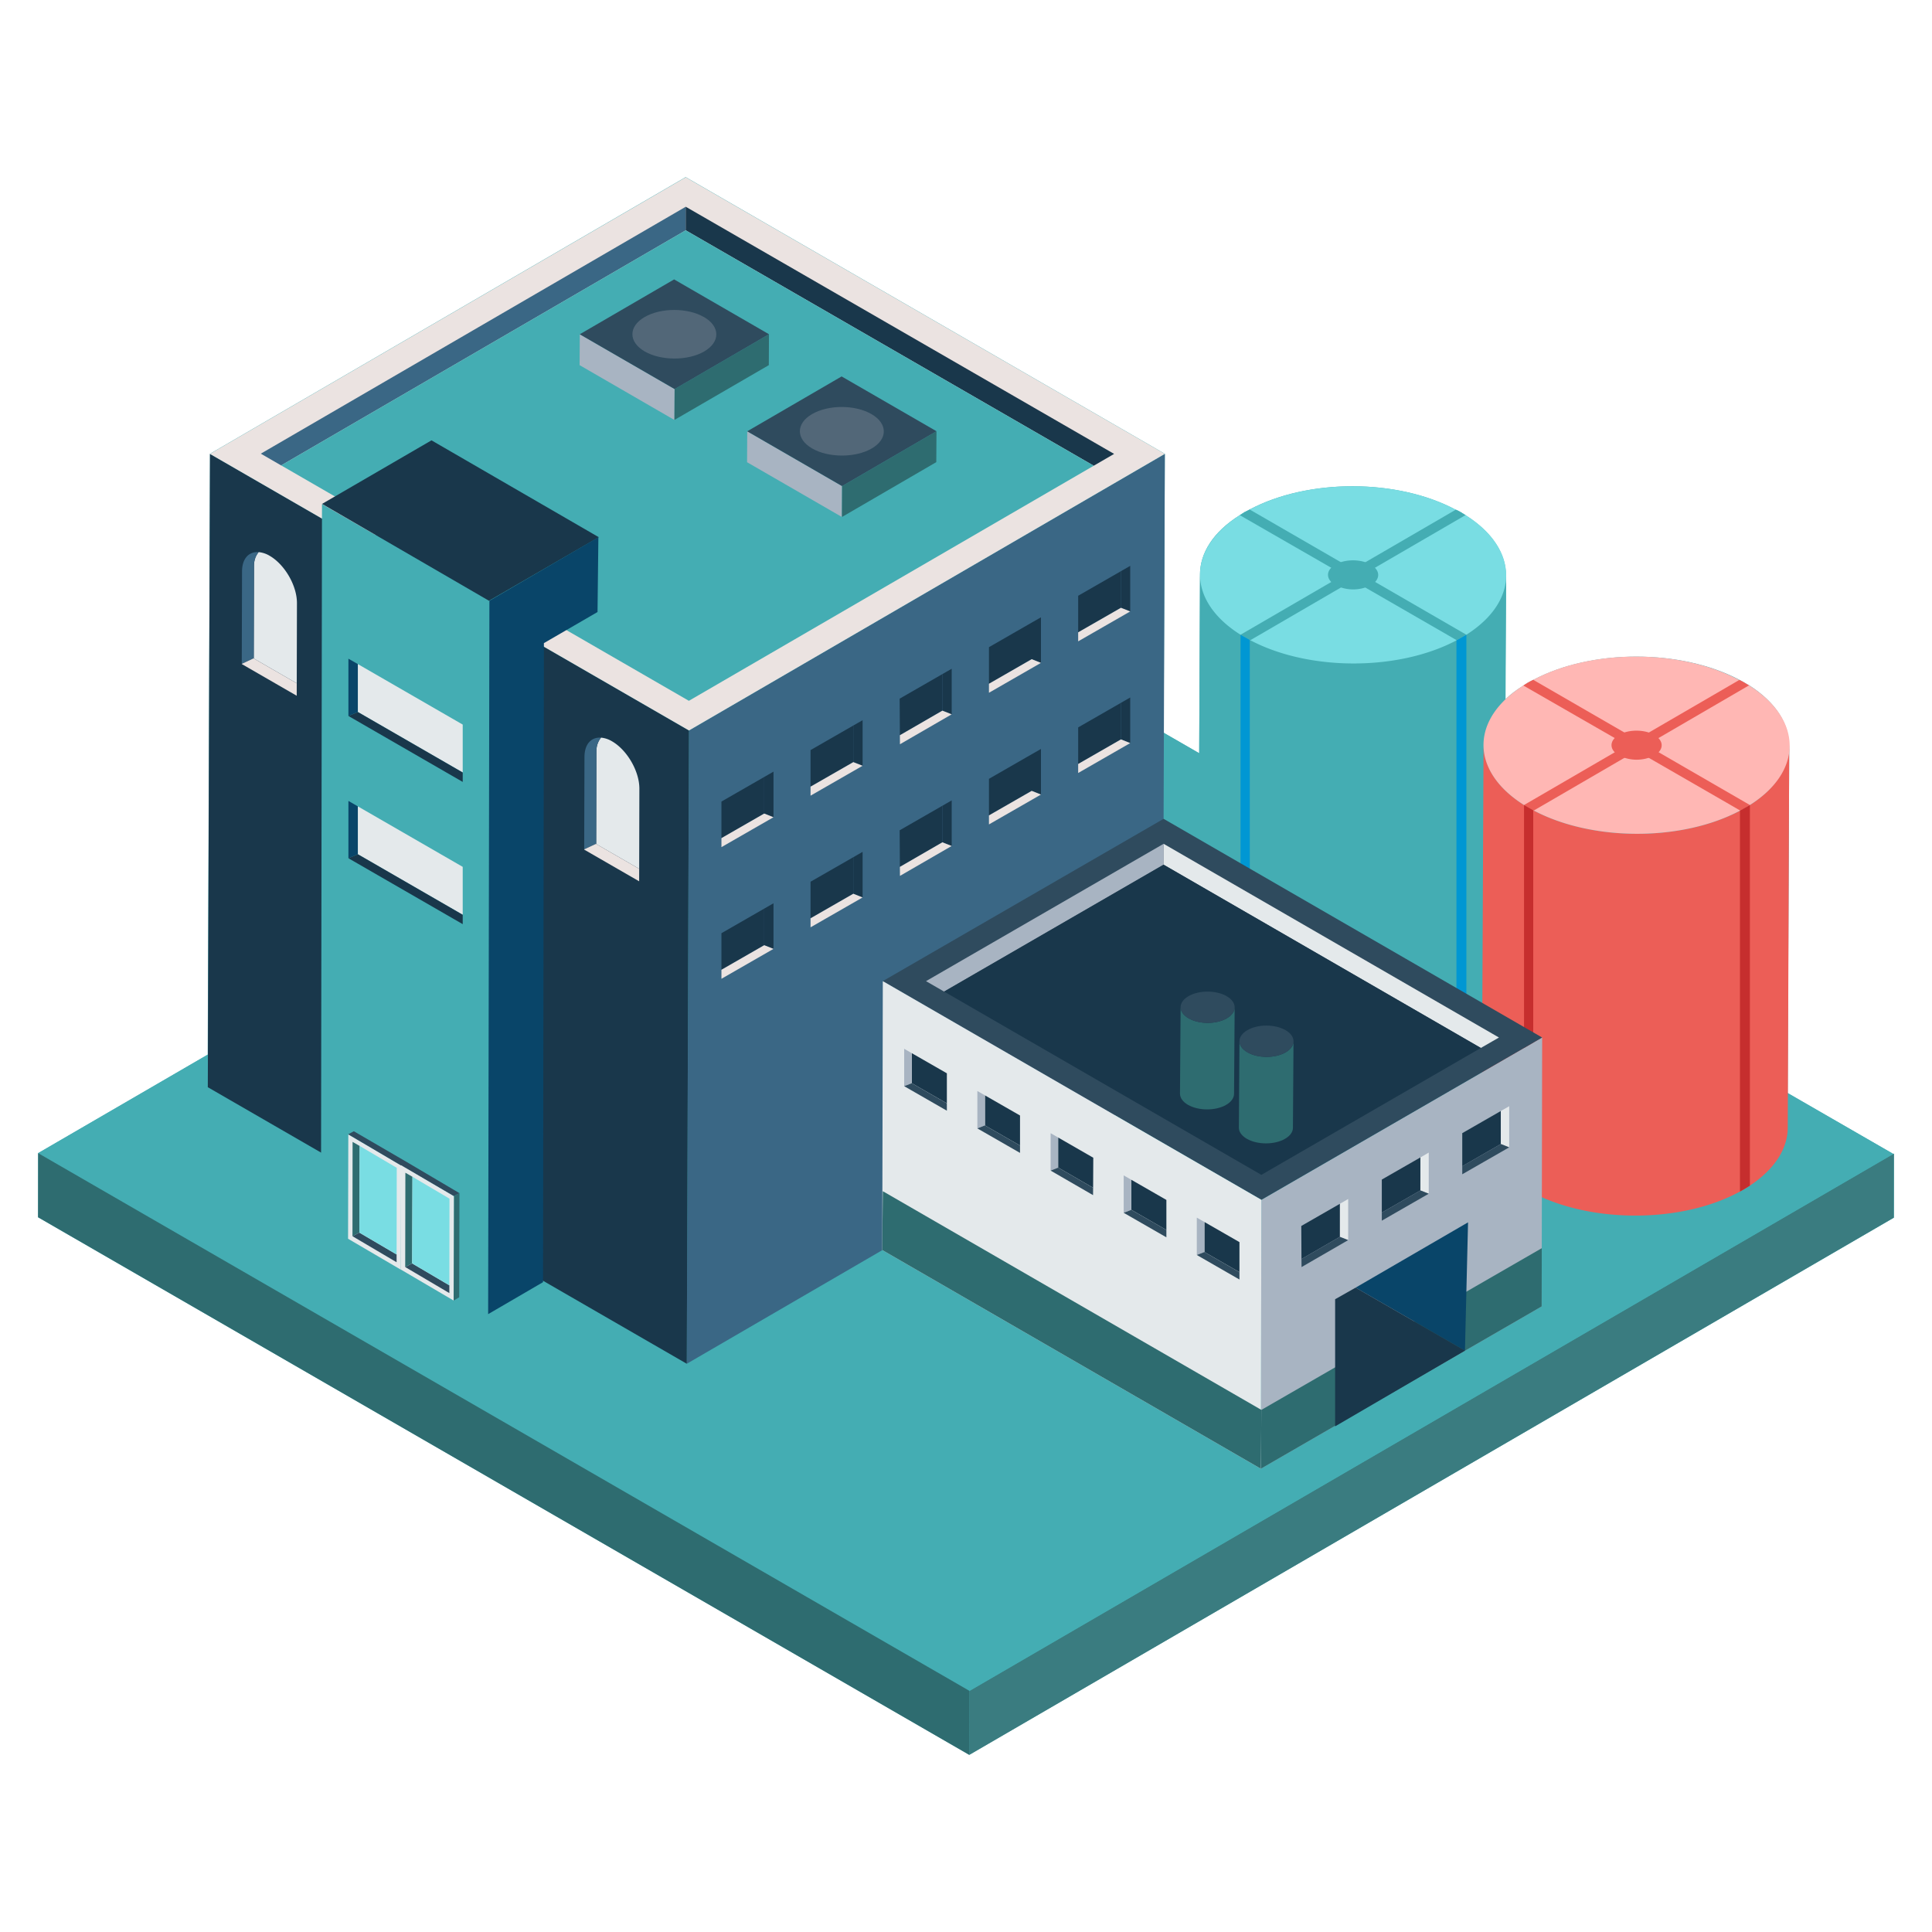 <svg xmlns="http://www.w3.org/2000/svg" version="1.1" xmlns:xlink="http://www.w3.org/1999/xlink" xmlns:svgjs="http://svgjs.com/svgjs" width="512" height="512" x="0" y="0" viewBox="0 0 50 50" style="enable-background:new 0 0 512 512" xml:space="preserve" class=""><g><path fill="#44adb3" d="M49.015 29.853v1.66l-23.93 13.9-24.1-13.91v-1.66l4.39-2.55.06-15.55 12.31-7.16 12.4 7.16-.03 7.22.92.53.02-4.62c0-.56.34-1.11 1.03-1.54.04-.03.08-.05.12-.08.05-.02.09-.04.14-.07 1.51-.8 3.82-.8 5.33.01.05.02.09.04.13.06.04.03.08.05.12.08.7.44 1.05 1 1.05 1.56l-.02 3.21c.13-.13.29-.25.47-.36.04-.03.08-.05.12-.08.04-.02.09-.05.14-.07 1.51-.8 3.82-.8 5.33 0 .04.02.09.05.13.07.04.03.08.05.12.07.709.45 1.049 1.02 1.034 1.593 0-.014.006-.029.006-.043v.12l-.04 8.89 2.73 1.57z" data-original="#987571" class=""></path><path fill="#3a7c80" d="m49.014 29.855-.003 1.658-23.926 13.904.003-1.658z" data-original="#2f873b" class=""></path><path fill="#44adb3" d="m49 29.864-23.93 13.91L.988 29.844 24.9 15.954z" data-original="#369d44" class=""></path><path fill="#2e6c70" d="m25.088 43.759-.003 1.658-24.1-13.915.003-1.658z" data-original="#2f9138" class=""></path><path fill="#44adb3" d="m38.98 14.89-.05 9.882c0 .535-.328 1.073-.98 1.504a3.585 3.585 0 0 1-.257.154c-1.49.816-3.82.83-5.35.039a1.48 1.48 0 0 1-.238-.128c-.734-.446-1.098-1.02-1.094-1.594l.046-9.878c0 .556.35 1.116 1.048 1.558v.003c.04.022.078.047.121.072.04.02.079.042.118.06 1.51.81 3.842.813 5.35.01.046-.02.092-.046.135-.07.043-.025.082-.05.12-.075.685-.435 1.027-.984 1.03-1.536z" data-original="#0ca6ea" class=""></path><path fill="#79dde3" d="M37.95 16.427c-.04.025-.078.05-.121.075-.043.024-.086.05-.129.067-1.504.802-3.827.802-5.342 0a.92.92 0 0 1-.132-.067c-.043-.025-.082-.05-.121-.075-1.394-.877-1.397-2.22-.018-3.094l.121-.075c.043-.025.09-.05.136-.071 1.51-.805 3.82-.802 5.331.004.047.017.09.042.132.067.043.025.082.05.122.072 1.39.876 1.404 2.22.02 3.097z" data-original="#13c1ff" class=""></path><path fill="#44adb3" d="M35.479 15.144a1.013 1.013 0 0 1-.918 0c-.255-.147-.256-.385-.003-.532.253-.147.663-.147.917 0 .255.147.257.385.004.532z" data-original="#0ca6ea" class=""></path><path fill="#44adb3" d="M37.95 16.427c-.04.025-.078.05-.121.075-.043.024-.086.05-.129.067l-2.683-1.547-2.659 1.547a.92.92 0 0 1-.132-.067c-.043-.025-.082-.05-.121-.075l2.666-1.55-2.684-1.544.121-.075c.043-.025.09-.05.136-.071l2.676 1.547 2.655-1.543c.047.017.09.042.132.067.043.025.082.05.122.072l-2.66 1.546z" data-original="#0ca6ea" class=""></path><path fill="#0097d3" d="M37.95 16.427v9.85a3.585 3.585 0 0 1-.257.153v-9.857zM32.344 16.562v9.907a1.48 1.48 0 0 1-.239-.128v-9.914z" data-original="#0097d3" class=""></path><path fill="#ec5e57" d="m46.305 19.285-.038 9.895c0 .535-.328 1.073-.98 1.504a3.585 3.585 0 0 1-.257.153c-1.49.816-3.82.83-5.35.04a1.48 1.48 0 0 1-.238-.129c-.734-.445-1.098-1.02-1.094-1.593l.046-9.878c0 .556.35 1.115 1.048 1.557v.004c.039.021.078.046.12.071.04.021.08.043.119.06 1.51.81 3.842.813 5.35.011.045-.021.092-.046.135-.071.042-.025.082-.05.12-.075.685-.435 1.016-.996 1.02-1.549z" data-original="#d13737" class=""></path><path fill="#ffb7b4" d="m45.287 20.834-.121.075c-.043.025-.086.05-.129.068-1.504.802-3.827.802-5.342 0a.92.92 0 0 1-.132-.068c-.043-.025-.082-.05-.121-.075-1.394-.877-1.397-2.22-.018-3.093.04-.025.078-.05.121-.075s.09-.05.136-.072c1.51-.805 3.82-.801 5.331.004.047.018.09.043.132.068.043.025.082.05.121.071 1.39.877 1.405 2.22.022 3.097z" data-original="#db4545" class=""></path><path fill="#ec5e57" d="M42.816 19.551a1.014 1.014 0 0 1-.919 0c-.254-.147-.255-.384-.002-.531.253-.148.663-.147.917 0s.257.384.004.531z" data-original="#d13737" class=""></path><path fill="#ec5e57" d="m45.287 20.834-.121.075c-.043.025-.086.05-.129.068l-2.683-1.547-2.66 1.547a.92.92 0 0 1-.131-.068c-.043-.025-.082-.05-.121-.075l2.666-1.55-2.684-1.543c.04-.025.078-.05.121-.075s.09-.05.136-.072l2.676 1.547 2.655-1.543c.047.018.09.043.132.068.043.025.082.05.121.071l-2.658 1.547z" data-original="#d13737" class=""></path><path fill="#c62e2e" d="M45.287 20.834v9.85a3.585 3.585 0 0 1-.257.153V20.98zM39.68 20.97v9.906a1.48 1.48 0 0 1-.238-.128v-9.914z" data-original="#c62e2e" class=""></path><path fill="#3a6785" d="m30.146 11.746-.056 16.391-12.316 7.157.057-16.39z" data-original="#b49c9a" class=""></path><path fill="#19374b" d="m17.83 18.904-.056 16.39-12.396-7.157.056-16.39z" data-original="#d1bfbd" class=""></path><path fill="#ebe3e1" d="m30.146 11.746-12.315 7.158-12.397-7.157 12.312-7.159z" data-original="#ebe3e1" class=""></path><path fill="#3a6785" d="m6.75 11.741.526.304 10.47-6.084v-.61z" data-original="#b49c9a" class=""></path><path fill="#19374b" d="M17.746 5.35v.61l10.56 6.093.527-.306z" data-original="#d1bfbd" class=""></path><path fill="#44adb3" d="M28.306 12.053 17.746 5.96l-10.47 6.084 10.552 6.093z" data-original="#987571" class=""></path><path fill="#44adb3" d="m14.073 14.725-.026 1.942-4.327-2.5.025-1.94z" data-original="#0b5077" class=""></path><path fill="#44adb3" d="m12.796 15.623-.163 18.387-4.326-2.5.026-18.464z" data-original="#0b5077" class=""></path><path fill="#19374b" d="m15.497 13.903-2.842 1.645-4.32-2.507 2.832-1.645z" data-original="#006498" class=""></path><path fill="#a8b4c2" d="m32.631 38.01 7.267-4.2.013-6.96-7.267 4.201z" data-original="#a8b4c2" class=""></path><path fill="#2e6c70" d="m32.631 38.01 7.267-4.2.003-1.507-7.257 4.185z" data-original="#98a7ba" class=""></path><path fill="#2f4b5e" d="m32.644 31.051 7.267-4.2-9.797-5.66-7.267 4.2z" data-original="#d9e0e6" class=""></path><path fill="#a8b4c2" d="m23.965 25.392.468.27 5.68-3.284v-.54z" data-original="#a8b4c2" class=""></path><path fill="#e4e9eb" d="M30.113 21.837v.541l8.211 4.743.469-.27z" data-original="#c0c8d5" class=""></path><path fill="#19374b" d="m38.324 27.121-8.21-4.743-5.68 3.284 8.21 4.743z" data-original="#006498" class=""></path><path fill="#e4e9eb" d="m22.847 25.392-.014 6.959 9.798 5.66.013-6.96z" data-original="#c0c8d5" class=""></path><path fill="#2e6c70" d="m22.847 30.828-.014 1.523 9.798 5.66.013-1.523z" data-original="#98a7ba" class=""></path><path fill="#094569" d="m37.993 31.634-.08 3.32-2.83-1.63z" data-original="#094569" class=""></path><path fill="#19374b" d="m24.39 17.445.24-.138v1.18l-.24-.095z" data-original="#d1bfbd" class=""></path><path fill="#19374b" d="M24.39 17.445v.947l-1.101.636-.006-.947zM19.778 20.108v.947l-1.107.636v-.947z" data-original="#006498" class=""></path><path fill="#ebe3e1" d="m23.289 19.028 1.1-.636.24.095-1.338.774z" data-original="#ebe3e1" class=""></path><path fill="#19374b" d="M22.084 18.776v.948l-1.107.635v-.947z" data-original="#006498" class=""></path><path fill="#19374b" d="m22.084 18.776.24-.137v1.18l-.24-.095z" data-original="#d1bfbd" class=""></path><path fill="#ebe3e1" d="m22.084 19.724.24.094-1.347.774v-.233z" data-original="#ebe3e1" class=""></path><path fill="#19374b" d="M26.7 16.113v.948l-1.106.635v-.947z" data-original="#006498" class=""></path><path fill="#19374b" d="m26.7 16.113.24-.137v1.18l-.24-.095z" data-original="#d1bfbd" class=""></path><path fill="#ebe3e1" d="m26.7 17.06.24.095-1.346.774v-.233z" data-original="#ebe3e1" class=""></path><path fill="#19374b" d="M29.01 14.782v.947l-1.107.636v-.947z" data-original="#006498" class=""></path><path fill="#19374b" d="m29.01 14.782.24-.138v1.18l-.24-.095z" data-original="#d1bfbd" class=""></path><path fill="#ebe3e1" d="m29.01 15.73.24.094-1.347.774v-.233z" data-original="#ebe3e1" class=""></path><path fill="#19374b" d="m19.778 20.108.24-.138v1.18l-.24-.095z" data-original="#d1bfbd" class=""></path><path fill="#ebe3e1" d="m19.778 21.055.24.095-1.347.774v-.233z" data-original="#ebe3e1" class=""></path><path fill="#19374b" d="m24.39 20.852.24-.138v1.18l-.24-.095z" data-original="#d1bfbd" class=""></path><path fill="#19374b" d="M24.39 20.852v.947l-1.101.636-.006-.947zM19.778 23.515v.947l-1.107.636v-.947z" data-original="#006498" class=""></path><path fill="#ebe3e1" d="m23.289 22.435 1.1-.636.24.095-1.338.774z" data-original="#ebe3e1" class=""></path><path fill="#19374b" d="M22.084 22.184v.947l-1.107.635v-.947z" data-original="#006498" class=""></path><path fill="#19374b" d="m22.084 22.184.24-.138v1.18l-.24-.095z" data-original="#d1bfbd" class=""></path><path fill="#ebe3e1" d="m22.084 23.13.24.096-1.347.773v-.233z" data-original="#ebe3e1" class=""></path><path fill="#19374b" d="M26.7 19.52v.948l-1.106.635v-.947z" data-original="#006498" class=""></path><path fill="#19374b" d="m26.7 19.52.24-.137v1.18l-.24-.095z" data-original="#d1bfbd" class=""></path><path fill="#ebe3e1" d="m26.7 20.468.24.095-1.346.773v-.233z" data-original="#ebe3e1" class=""></path><path fill="#19374b" d="M29.01 18.189v.947l-1.107.636v-.947z" data-original="#006498" class=""></path><path fill="#19374b" d="m29.01 18.189.24-.138v1.18l-.24-.095z" data-original="#d1bfbd" class=""></path><path fill="#ebe3e1" d="m29.01 19.136.24.095-1.347.774v-.233z" data-original="#ebe3e1" class=""></path><path fill="#19374b" d="m19.778 23.515.24-.138v1.18l-.24-.095z" data-original="#d1bfbd" class=""></path><path fill="#ebe3e1" d="m19.778 24.462.24.095-1.347.774v-.233z" data-original="#ebe3e1" class=""></path><path fill="#a8b4c2" d="m17.459 10.069-.005.8L15 9.45l.005-.8z" data-original="#a8b4c2" class=""></path><path fill="#2e6c70" d="m19.901 8.65-.004.8-2.443 1.418.005-.8z" data-original="#98a7ba" class=""></path><path fill="#2f4b5e" d="m19.901 8.65-2.442 1.419-2.455-1.418 2.442-1.42z" data-original="#d9e0e6" class=""></path><path fill="#526778" d="M18.219 8.205c.422.244.428.645.005.891-.42.244-1.116.244-1.538 0-.426-.246-.424-.647-.005-.89.423-.246 1.112-.246 1.538 0z" data-original="#526778" class=""></path><path fill="#a8b4c2" d="m21.793 12.58-.004.8-2.455-1.418.004-.8z" data-original="#a8b4c2" class=""></path><path fill="#2e6c70" d="m24.236 11.16-.005.8-2.442 1.42.004-.8z" data-original="#98a7ba" class=""></path><path fill="#2f4b5e" d="m24.236 11.16-2.443 1.42-2.455-1.418 2.443-1.42z" data-original="#d9e0e6" class=""></path><path fill="#526778" d="M22.554 10.717c.421.243.428.645.005.89-.42.244-1.117.244-1.539 0-.426-.245-.424-.647-.005-.89.424-.246 1.113-.246 1.539 0z" data-original="#526778" class=""></path><path fill="#a8b4c2" d="m27.387 29.44-.197-.113v.968l.197-.078z" data-original="#a8b4c2" class=""></path><path fill="#19374b" d="M27.387 29.44v.777l.903.522.004-.777zM31.17 31.625v.777l.907.521v-.777z" data-original="#006498" class=""></path><path fill="#2f4b5e" d="m28.29 30.74-.903-.523-.197.078 1.098.635z" data-original="#d9e0e6" class=""></path><path fill="#19374b" d="M29.278 30.532v.777l.908.522v-.777z" data-original="#006498" class=""></path><path fill="#a8b4c2" d="m29.278 30.532-.197-.113v.968l.197-.078z" data-original="#a8b4c2" class=""></path><path fill="#2f4b5e" d="m29.278 31.31-.197.077 1.105.635v-.191z" data-original="#d9e0e6" class=""></path><path fill="#19374b" d="M25.49 28.348v.777l.908.521v-.777z" data-original="#006498" class=""></path><path fill="#a8b4c2" d="m25.49 28.348-.196-.113v.968l.197-.078z" data-original="#a8b4c2" class=""></path><path fill="#2f4b5e" d="m25.49 29.125-.196.078 1.104.634v-.19z" data-original="#d9e0e6" class=""></path><path fill="#19374b" d="M23.597 27.256v.777l.908.521v-.777z" data-original="#006498" class=""></path><path fill="#a8b4c2" d="m23.597 27.256-.197-.113v.967l.197-.077z" data-original="#a8b4c2" class=""></path><path fill="#2f4b5e" d="m23.597 28.033-.197.077 1.105.635v-.19z" data-original="#d9e0e6" class=""></path><path fill="#a8b4c2" d="m31.17 31.625-.197-.113v.967l.197-.077z" data-original="#a8b4c2" class=""></path><path fill="#2f4b5e" d="m31.17 32.402-.197.077 1.104.635v-.19z" data-original="#d9e0e6" class=""></path><path fill="#e4e9eb" d="m34.675 31.155.216-.125v1.064l-.216-.085z" data-original="#c0c8d5" class=""></path><path fill="#19374b" d="M34.675 31.155v.854l-.993.574-.005-.855z" data-original="#006498" class=""></path><path fill="#2f4b5e" d="m33.682 32.583.993-.574.216.085-1.207.698z" data-original="#d9e0e6" class=""></path><path fill="#19374b" d="M36.76 29.954v.854l-.999.573v-.854z" data-original="#006498" class=""></path><path fill="#e4e9eb" d="m36.76 29.954.216-.125v1.064l-.217-.085z" data-original="#c0c8d5" class=""></path><path fill="#2f4b5e" d="m36.76 30.808.216.085-1.215.698v-.21z" data-original="#d9e0e6" class=""></path><path fill="#19374b" d="M38.841 28.753v.854l-.998.574v-.855z" data-original="#006498" class=""></path><path fill="#e4e9eb" d="m38.841 28.753.217-.124v1.064l-.217-.086z" data-original="#c0c8d5" class=""></path><path fill="#2f4b5e" d="m38.841 29.607.217.086-1.215.697v-.21z" data-original="#d9e0e6" class=""></path><path fill="#19374b" d="m37.913 34.954-3.36 1.96v-3.29l.53-.3z" data-original="#006498" class=""></path><path fill="#2e6c70" d="m31.953 26.07-.016 2.238c0 .103-.068.206-.203.285-.272.158-.715.158-.99 0-.137-.08-.206-.185-.206-.289l.016-2.238c0 .104.069.208.207.288.274.158.716.158.989 0 .135-.079.203-.181.203-.284z" data-original="#98a7ba" class=""></path><path fill="#2f4b5e" d="M31.746 25.781c.275.159.276.415.004.573-.273.158-.715.158-.99 0-.274-.158-.275-.414-.003-.573.273-.158.715-.158.99 0z" data-original="#d9e0e6" class=""></path><path fill="#2e6c70" d="m33.476 26.95-.015 2.237c0 .103-.068.206-.204.285-.272.158-.715.158-.989 0-.138-.08-.207-.184-.206-.288l.015-2.239c0 .104.069.209.207.289.274.158.717.158.989 0 .135-.08.203-.182.203-.285z" data-original="#98a7ba" class=""></path><path fill="#2f4b5e" d="M33.27 26.66c.274.159.275.415.003.574-.272.158-.715.158-.99 0-.273-.159-.275-.415-.002-.573.272-.159.715-.159.989 0z" data-original="#d9e0e6" class=""></path><path fill="#2e6c70" d="m10.375 32.86.145-.084.005-2.7-.144.084z" data-original="#98a7ba" class=""></path><path fill="#e4e9eb" d="m9.014 29.359-.006 2.7 1.367.801.006-2.7z" data-original="#c0c8d5" class=""></path><path fill="#2e6c70" d="m9.3 31.9.008-2.243-.183-.105-.003 2.441z" data-original="#98a7ba" class=""></path><path fill="#2f4b5e" d="m9.3 31.9-.178.093 1.142.674v-.201z" data-original="#d9e0e6" class=""></path><path fill="#79dde3" d="M9.308 29.657 9.301 31.9l.963.566.004-2.243z" data-original="#13c1ff" class=""></path><path fill="#2e6c70" d="m11.74 33.658.145-.084.006-2.7-.145.084z" data-original="#98a7ba" class=""></path><path fill="#2f4b5e" d="m11.888 30.877-.145.078-1.365-.794-1.366-.806.146-.078 1.365.794z" data-original="#d9e0e6" class=""></path><path fill="#e4e9eb" d="m10.38 30.156-.006 2.7 1.366.802.006-2.7z" data-original="#c0c8d5" class=""></path><path fill="#2e6c70" d="m10.666 32.697.008-2.242-.183-.105-.004 2.44z" data-original="#98a7ba" class=""></path><path fill="#2f4b5e" d="m10.666 32.697-.179.094 1.142.674v-.201z" data-original="#d9e0e6" class=""></path><path fill="#79dde3" d="m10.674 30.455-.008 2.242.963.567.004-2.243z" data-original="#13c1ff" class=""></path><path fill="#e4e9eb" d="M15.435 19.447c0-.16.051-.27.12-.357a.673.673 0 0 1 .284.095c.391.226.71.775.708 1.227l-.005 2.073-1.113-.642z" data-original="#ffffff" class=""></path><path fill="#3a6785" d="M15.555 19.09a.546.546 0 0 0-.12.357l-.006 2.39-.31.144.007-2.39c0-.335.177-.52.43-.5z" data-original="#b49c9a" class=""></path><path fill="#ebe3e1" d="m15.43 21.843 1.112.642-.001.323-1.422-.82v-.007l.31-.144z" data-original="#ebe3e1" class=""></path><path fill="#e4e9eb" d="M6.574 14.645c0-.16.05-.27.12-.356a.673.673 0 0 1 .283.094c.392.226.71.775.708 1.227l-.005 2.074-1.113-.643z" data-original="#ffffff" class=""></path><path fill="#3a6785" d="M6.693 14.289a.546.546 0 0 0-.12.356l-.006 2.39-.31.145.007-2.39c0-.336.178-.52.43-.501z" data-original="#b49c9a" class=""></path><path fill="#ebe3e1" d="m6.567 17.041 1.113.643-.001.322-1.421-.82v-.006l.31-.145z" data-original="#ebe3e1" class=""></path><path fill="#094569" d="m9.262 17.187-.245-.14v1.482l.245-.102z" data-original="#094569" class=""></path><path fill="#e4e9eb" d="M9.262 17.187v1.24l2.713 1.565v-1.24z" data-original="#ffffff" class=""></path><path fill="#19374b" d="m9.262 18.427-.245.102 2.958 1.707v-.244z" data-original="#006498" class=""></path><path fill="#094569" d="m9.262 20.869-.245-.141v1.483l.245-.103z" data-original="#094569" class=""></path><path fill="#e4e9eb" d="M9.262 20.869v1.24l2.713 1.565v-1.24z" data-original="#ffffff" class=""></path><path fill="#19374b" d="m9.262 22.108-.245.103 2.958 1.706v-.243z" data-original="#006498" class=""></path><path fill="#094569" d="m15.486 13.903-.022 1.936-1.388.805-.022 16.538-1.421.828.033-18.462z" data-original="#094569" class=""></path></g></svg>